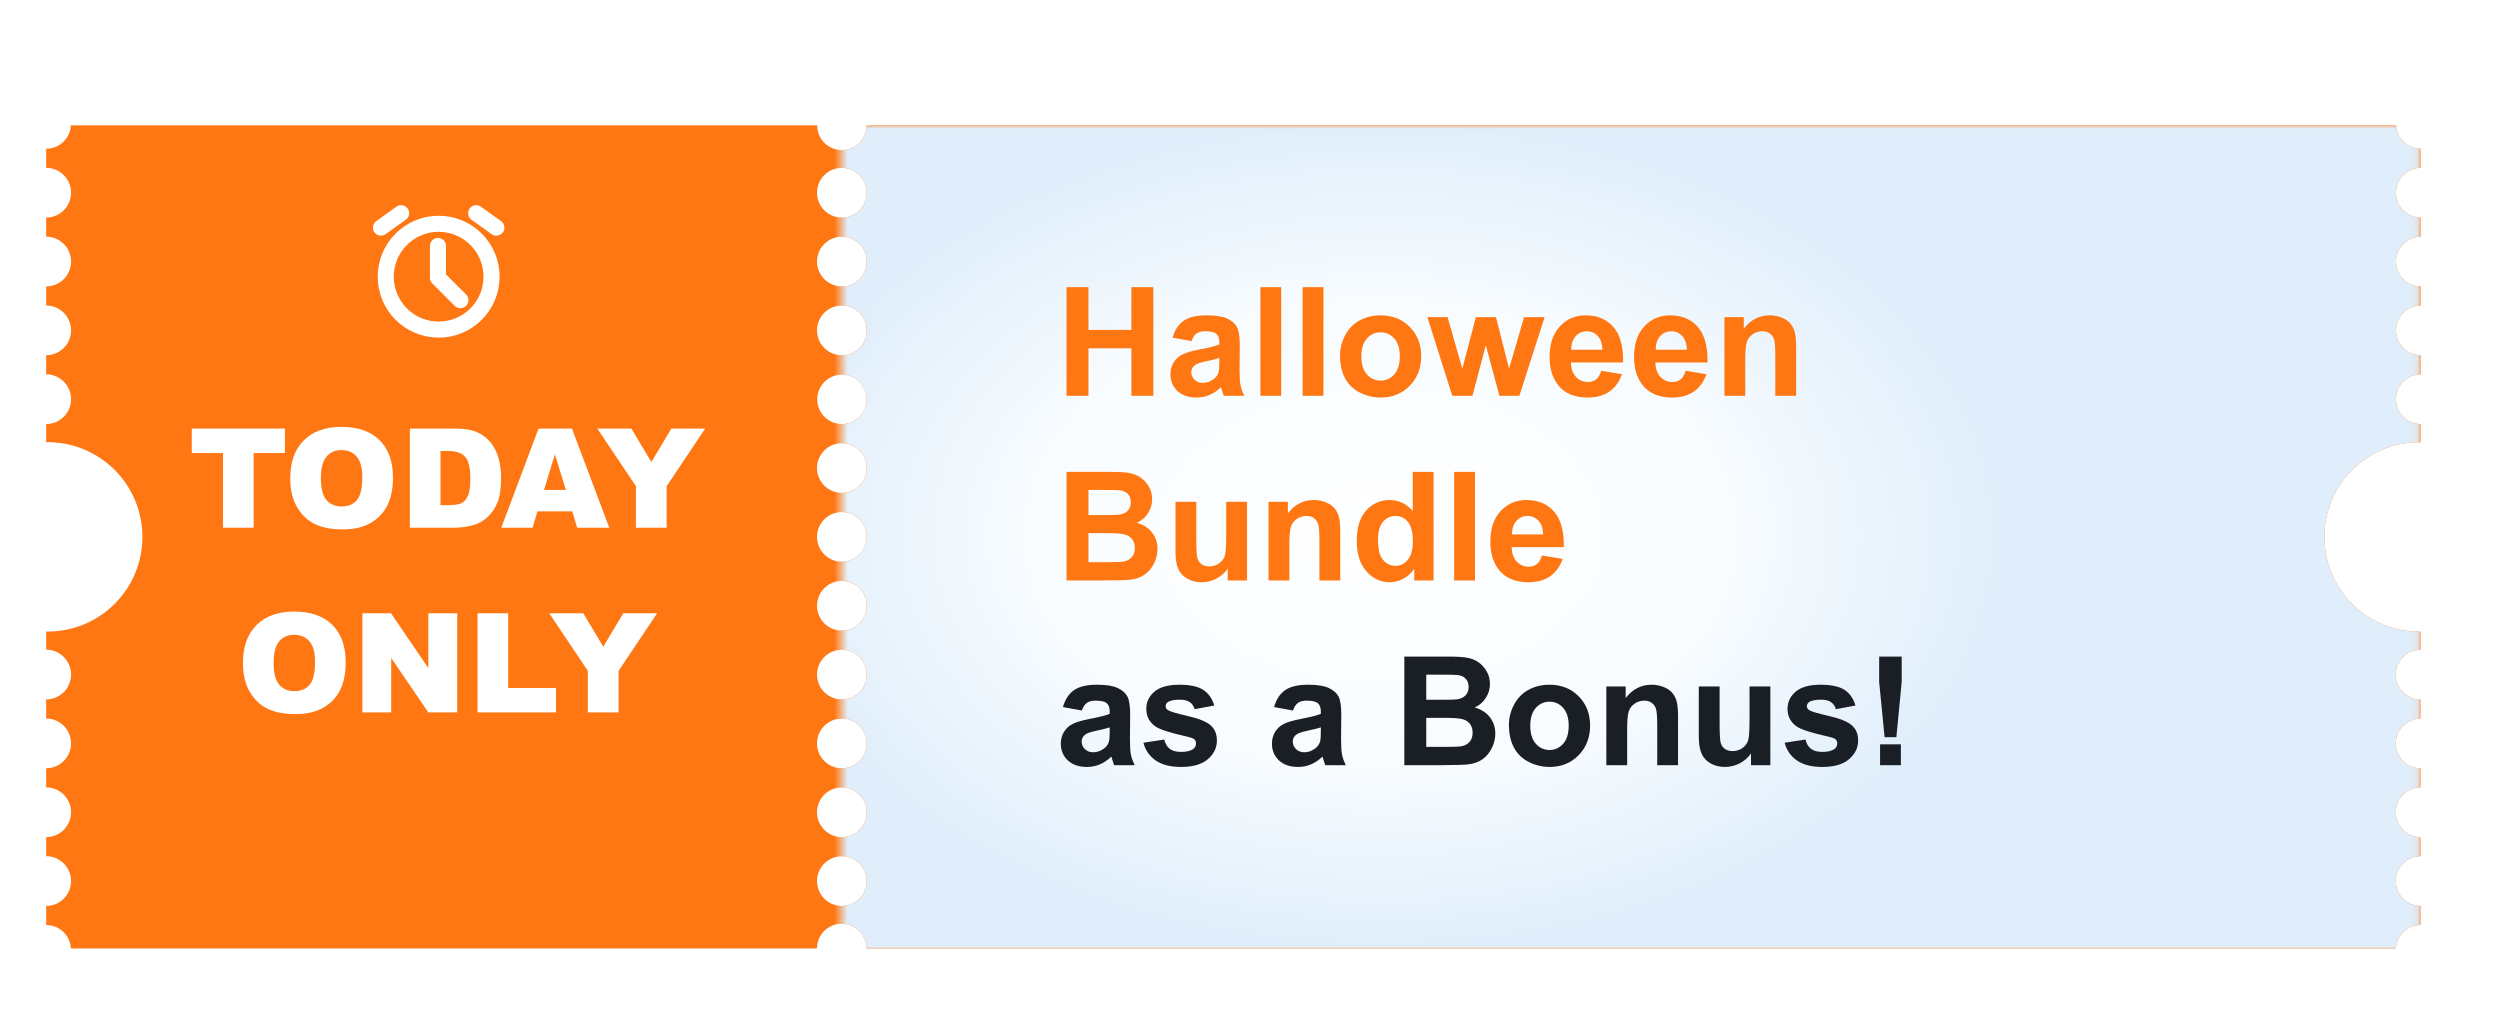 <svg width="379" height="156" viewBox="0 0 379 156" fill="none" xmlns="http://www.w3.org/2000/svg">
<g clip-path="url(#clip0_978_2700)">
<g filter="url(#filter0_d_978_2700)">
<path d="M360 63.038V60.292C359 60.292 358.041 59.894 357.333 59.187C356.626 58.48 356.229 57.521 356.229 56.521C356.229 55.52 356.626 54.561 357.333 53.854C358.041 53.147 359 52.749 360 52.749V49.856C359 49.856 358.041 49.459 357.333 48.752C356.626 48.044 356.229 47.085 356.229 46.085C356.229 45.085 356.626 44.126 357.333 43.418C358.041 42.711 359 42.314 360 42.314V39.421C359.505 39.421 359.014 39.323 358.557 39.134C358.099 38.944 357.684 38.666 357.333 38.316C356.983 37.966 356.705 37.55 356.516 37.093C356.326 36.635 356.229 36.145 356.229 35.65C356.229 35.154 356.326 34.664 356.516 34.206C356.705 33.749 356.983 33.333 357.333 32.983C357.684 32.633 358.099 32.355 358.557 32.166C359.014 31.976 359.505 31.878 360 31.878V28.985C359 28.985 358.041 28.588 357.333 27.881C356.626 27.174 356.229 26.214 356.229 25.214C356.229 24.214 356.626 23.255 357.333 22.547C358.041 21.84 359 21.443 360 21.443V18.546C359.04 18.547 358.115 18.181 357.417 17.521C356.719 16.861 356.3 15.959 356.248 15H124.386C124.386 15.995 123.991 16.95 123.287 17.653C122.584 18.357 121.629 18.752 120.634 18.752C119.639 18.752 118.684 18.357 117.981 17.653C117.277 16.95 116.882 15.995 116.882 15H3.752C3.7 15.959 3.281 16.861 2.583 17.521C1.885 18.181 0.96 18.547 0 18.546V21.443C1 21.443 1.959 21.84 2.667 22.547C3.374 23.255 3.771 24.214 3.771 25.214C3.771 26.214 3.374 27.174 2.667 27.881C1.959 28.588 1 28.985 0 28.985V31.878C1 31.878 1.959 32.276 2.667 32.983C3.374 33.69 3.771 34.649 3.771 35.65C3.771 36.65 3.374 37.609 2.667 38.316C1.959 39.023 1 39.421 0 39.421V42.31C1 42.31 1.959 42.708 2.667 43.415C3.374 44.122 3.771 45.081 3.771 46.081C3.771 47.081 3.374 48.041 2.667 48.748C1.959 49.455 1 49.852 0 49.852V52.746C1 52.746 1.959 53.143 2.667 53.85C3.374 54.557 3.771 55.517 3.771 56.517C3.771 57.517 3.374 58.476 2.667 59.183C1.959 59.891 1 60.288 0 60.288V63.035C1.905 63.004 3.796 63.352 5.565 64.06C7.334 64.768 8.944 65.82 10.302 67.156C11.659 68.492 12.738 70.085 13.474 71.842C14.21 73.599 14.589 75.485 14.589 77.39C14.589 79.294 14.21 81.18 13.474 82.937C12.738 84.694 11.659 86.287 10.302 87.623C8.944 88.959 7.334 90.012 5.565 90.719C3.796 91.427 1.905 91.775 0 91.745V94.491C1 94.491 1.959 94.889 2.667 95.596C3.374 96.303 3.771 97.262 3.771 98.263C3.771 99.263 3.374 100.222 2.667 100.929C1.959 101.636 1 102.034 0 102.034V104.927C1 104.927 1.959 105.324 2.667 106.031C3.374 106.739 3.771 107.698 3.771 108.698C3.771 109.698 3.374 110.657 2.667 111.365C1.959 112.072 1 112.469 0 112.469V115.362C1 115.362 1.959 115.76 2.667 116.467C3.374 117.174 3.771 118.133 3.771 119.133C3.771 120.134 3.374 121.093 2.667 121.8C1.959 122.507 1 122.905 0 122.905V125.798C1 125.798 1.959 126.195 2.667 126.902C3.374 127.61 3.771 128.569 3.771 129.569C3.771 130.569 3.374 131.528 2.667 132.236C1.959 132.943 1 133.34 0 133.34V136.233C0.961 136.232 1.886 136.599 2.584 137.26C3.282 137.92 3.701 138.823 3.752 139.783H116.855C116.855 138.788 117.251 137.833 117.954 137.13C118.658 136.426 119.613 136.031 120.608 136.031C121.603 136.031 122.557 136.426 123.261 137.13C123.965 137.833 124.36 138.788 124.36 139.783H356.214C356.266 138.823 356.684 137.92 357.382 137.26C358.08 136.599 359.005 136.232 359.966 136.233V133.344C358.966 133.344 358.007 132.947 357.3 132.239C356.592 131.532 356.195 130.573 356.195 129.573C356.195 128.573 356.592 127.613 357.3 126.906C358.007 126.199 358.966 125.802 359.966 125.802V122.908C358.966 122.908 358.007 122.511 357.3 121.804C356.592 121.097 356.195 120.137 356.195 119.137C356.195 118.137 356.592 117.178 357.3 116.471C358.007 115.763 358.966 115.366 359.966 115.366V112.48C358.966 112.48 358.007 112.083 357.3 111.376C356.592 110.669 356.195 109.709 356.195 108.709C356.195 107.709 356.592 106.75 357.3 106.043C358.007 105.335 358.966 104.938 359.966 104.938V102.045C358.966 102.045 358.007 101.648 357.3 100.94C356.592 100.233 356.195 99.274 356.195 98.274C356.195 97.274 356.592 96.314 357.3 95.607C358.007 94.9 358.966 94.503 359.966 94.503V91.756C358.062 91.787 356.17 91.438 354.401 90.731C352.633 90.023 351.023 88.97 349.665 87.634C348.307 86.298 347.229 84.706 346.493 82.949C345.756 81.192 345.377 79.306 345.377 77.401C345.377 75.496 345.756 73.61 346.493 71.853C347.229 70.096 348.307 68.503 349.665 67.167C351.023 65.831 352.633 64.779 354.401 64.071C356.17 63.364 358.062 63.015 359.966 63.046L360 63.038ZM120.627 133.344C119.881 133.344 119.152 133.123 118.531 132.708C117.911 132.294 117.428 131.705 117.142 131.016C116.857 130.327 116.782 129.569 116.928 128.837C117.073 128.105 117.433 127.434 117.96 126.906C118.487 126.379 119.159 126.02 119.891 125.874C120.622 125.729 121.381 125.803 122.07 126.089C122.759 126.374 123.348 126.857 123.762 127.478C124.177 128.098 124.398 128.827 124.398 129.573C124.398 130.573 124 131.532 123.293 132.239C122.586 132.947 121.627 133.344 120.627 133.344ZM120.627 122.908C119.881 122.908 119.152 122.687 118.531 122.273C117.911 121.858 117.428 121.27 117.142 120.58C116.857 119.891 116.782 119.133 116.928 118.402C117.073 117.67 117.433 116.998 117.96 116.471C118.487 115.943 119.159 115.584 119.891 115.439C120.622 115.293 121.381 115.368 122.07 115.653C122.759 115.939 123.348 116.422 123.762 117.042C124.177 117.662 124.398 118.391 124.398 119.137C124.398 120.137 124 121.097 123.293 121.804C122.586 122.511 121.627 122.908 120.627 122.908ZM120.627 112.473C119.881 112.473 119.152 112.252 118.531 111.837C117.911 111.423 117.428 110.834 117.142 110.145C116.857 109.456 116.782 108.698 116.928 107.966C117.073 107.234 117.433 106.563 117.96 106.035C118.487 105.508 119.159 105.149 119.891 105.003C120.622 104.858 121.381 104.932 122.07 105.218C122.759 105.503 123.348 105.986 123.762 106.607C124.177 107.227 124.398 107.956 124.398 108.702C124.399 109.198 124.302 109.689 124.113 110.147C123.924 110.606 123.646 111.022 123.296 111.373C122.946 111.724 122.529 112.003 122.071 112.193C121.613 112.383 121.122 112.48 120.627 112.48V112.473ZM120.627 102.037C119.881 102.037 119.152 101.816 118.531 101.402C117.911 100.988 117.428 100.399 117.142 99.709C116.857 99.02 116.782 98.262 116.928 97.531C117.073 96.799 117.433 96.127 117.96 95.6C118.487 95.072 119.159 94.713 119.891 94.568C120.622 94.422 121.381 94.497 122.07 94.782C122.759 95.068 123.348 95.551 123.762 96.171C124.177 96.791 124.398 97.52 124.398 98.266C124.398 99.266 124 100.226 123.293 100.933C122.586 101.64 121.627 102.037 120.627 102.037ZM120.627 91.602C119.881 91.602 119.152 91.381 118.531 90.966C117.911 90.552 117.428 89.963 117.142 89.274C116.857 88.585 116.782 87.827 116.928 87.095C117.073 86.364 117.433 85.692 117.96 85.164C118.487 84.637 119.159 84.278 119.891 84.132C120.622 83.987 121.381 84.061 122.07 84.347C122.759 84.632 123.348 85.115 123.762 85.736C124.177 86.356 124.398 87.085 124.398 87.831C124.398 88.831 124 89.79 123.293 90.497C122.586 91.205 121.627 91.602 120.627 91.602ZM120.627 81.163C119.881 81.163 119.152 80.942 118.531 80.527C117.911 80.113 117.428 79.524 117.142 78.835C116.857 78.146 116.782 77.387 116.928 76.656C117.073 75.924 117.433 75.252 117.96 74.725C118.487 74.198 119.159 73.838 119.891 73.693C120.622 73.547 121.381 73.622 122.07 73.907C122.759 74.193 123.348 74.676 123.762 75.296C124.177 75.917 124.398 76.646 124.398 77.391C124.398 77.887 124.3 78.377 124.111 78.835C123.921 79.292 123.643 79.708 123.293 80.058C122.943 80.408 122.527 80.686 122.07 80.876C121.612 81.065 121.122 81.163 120.627 81.163ZM120.627 70.727C119.881 70.727 119.152 70.506 118.531 70.092C117.911 69.677 117.428 69.088 117.142 68.399C116.857 67.71 116.782 66.952 116.928 66.22C117.073 65.489 117.433 64.817 117.96 64.289C118.487 63.762 119.159 63.403 119.891 63.257C120.622 63.112 121.381 63.187 122.07 63.472C122.759 63.757 123.348 64.241 123.762 64.861C124.177 65.481 124.398 66.21 124.398 66.956C124.398 67.956 124 68.915 123.293 69.623C122.586 70.33 121.627 70.727 120.627 70.727ZM120.627 60.292C119.885 60.288 119.162 60.065 118.547 59.65C117.932 59.236 117.454 58.648 117.173 57.962C116.892 57.276 116.82 56.523 116.967 55.796C117.114 55.069 117.473 54.402 117.999 53.879C118.524 53.356 119.193 53.001 119.92 52.858C120.647 52.714 121.401 52.79 122.086 53.074C122.77 53.359 123.355 53.84 123.767 54.457C124.178 55.073 124.398 55.798 124.398 56.539C124.393 57.536 123.993 58.491 123.287 59.194C122.58 59.897 121.623 60.292 120.627 60.292ZM120.627 49.856C119.881 49.856 119.152 49.635 118.531 49.221C117.911 48.806 117.428 48.217 117.142 47.528C116.857 46.839 116.782 46.081 116.928 45.349C117.073 44.618 117.433 43.946 117.96 43.418C118.487 42.891 119.159 42.532 119.891 42.386C120.622 42.241 121.381 42.316 122.07 42.601C122.759 42.886 123.348 43.37 123.762 43.99C124.177 44.61 124.398 45.339 124.398 46.085C124.398 47.085 124 48.044 123.293 48.752C122.586 49.459 121.627 49.856 120.627 49.856ZM120.627 39.421C119.881 39.421 119.152 39.2 118.531 38.785C117.911 38.371 117.428 37.782 117.142 37.093C116.857 36.404 116.782 35.645 116.928 34.914C117.073 34.182 117.433 33.51 117.96 32.983C118.487 32.456 119.159 32.096 119.891 31.951C120.622 31.805 121.381 31.88 122.07 32.166C122.759 32.451 123.348 32.934 123.762 33.554C124.177 34.175 124.398 34.904 124.398 35.65C124.398 36.65 124 37.609 123.293 38.316C122.586 39.023 121.627 39.421 120.627 39.421ZM120.627 28.985C119.881 28.985 119.152 28.764 118.531 28.35C117.911 27.935 117.428 27.346 117.142 26.657C116.857 25.968 116.782 25.21 116.928 24.478C117.073 23.747 117.433 23.075 117.96 22.547C118.487 22.02 119.159 21.661 119.891 21.515C120.622 21.37 121.381 21.445 122.07 21.73C122.759 22.015 123.348 22.499 123.762 23.119C124.177 23.739 124.398 24.468 124.398 25.214C124.398 25.709 124.3 26.2 124.111 26.657C123.921 27.115 123.643 27.53 123.293 27.881C122.943 28.231 122.527 28.509 122.07 28.698C121.612 28.888 121.122 28.985 120.627 28.985Z" fill="#FF7713"/>
<g clip-path="url(#clip1_978_2700)">
<path d="M59.5 45.967C63.93 45.967 67.521 42.375 67.521 37.946C67.521 33.516 63.93 29.925 59.5 29.925C55.07 29.925 51.479 33.516 51.479 37.946C51.479 42.375 55.07 45.967 59.5 45.967Z" stroke="white" stroke-width="2.436" stroke-linejoin="round"/>
<path d="M59.395 33.288L59.394 38.104L62.795 41.505" stroke="white" stroke-width="2.436" stroke-linecap="round" stroke-linejoin="round"/>
<path d="M50.75 30.508L53.813 28.321" stroke="white" stroke-width="2.436" stroke-linecap="round" stroke-linejoin="round"/>
<path d="M68.25 30.508L65.188 28.321" stroke="white" stroke-width="2.436" stroke-linecap="round" stroke-linejoin="round"/>
</g>
<mask id="mask0_978_2700" style="mask-type:alpha" maskUnits="userSpaceOnUse" x="120" y="15" width="240" height="126">
<rect x="120.512" y="15" width="239.402" height="125.142" fill="#EEF7FF"/>
</mask>
<g mask="url(#mask0_978_2700)">
<path d="M360 63.038V60.292C359 60.292 358.041 59.894 357.334 59.187C356.627 58.48 356.229 57.521 356.229 56.521C356.229 55.52 356.627 54.561 357.334 53.854C358.041 53.147 359 52.749 360 52.749V49.856C359 49.856 358.041 49.459 357.334 48.752C356.627 48.044 356.229 47.085 356.229 46.085C356.229 45.085 356.627 44.126 357.334 43.418C358.041 42.711 359 42.314 360 42.314V39.421C359.505 39.421 359.015 39.323 358.557 39.134C358.1 38.944 357.684 38.666 357.334 38.316C356.984 37.966 356.706 37.55 356.516 37.093C356.327 36.635 356.229 36.145 356.229 35.65C356.229 35.154 356.327 34.664 356.516 34.206C356.706 33.749 356.984 33.333 357.334 32.983C357.684 32.633 358.1 32.355 358.557 32.166C359.015 31.976 359.505 31.878 360 31.878V28.985C359 28.985 358.041 28.588 357.334 27.881C356.627 27.174 356.229 26.214 356.229 25.214C356.229 24.214 356.627 23.255 357.334 22.547C358.041 21.84 359 21.443 360 21.443V18.546C359.04 18.547 358.116 18.181 357.417 17.521C356.719 16.861 356.301 15.959 356.248 15H124.387C124.387 15.995 123.992 16.95 123.288 17.653C122.584 18.357 121.63 18.752 120.635 18.752C119.639 18.752 118.685 18.357 117.981 17.653C117.277 16.95 116.882 15.995 116.882 15H3.753C3.7 15.959 3.282 16.861 2.583 17.521C1.885 18.181 0.961 18.547 0 18.546V21.443C1.001 21.443 1.96 21.84 2.667 22.547C3.374 23.255 3.772 24.214 3.772 25.214C3.772 26.214 3.374 27.174 2.667 27.881C1.96 28.588 1.001 28.985 0 28.985V31.878C1.001 31.878 1.96 32.276 2.667 32.983C3.374 33.69 3.772 34.649 3.772 35.65C3.772 36.65 3.374 37.609 2.667 38.316C1.96 39.023 1.001 39.421 0 39.421V42.31C1.001 42.31 1.96 42.708 2.667 43.415C3.374 44.122 3.772 45.081 3.772 46.081C3.772 47.081 3.374 48.041 2.667 48.748C1.96 49.455 1.001 49.852 0 49.852V52.746C1.001 52.746 1.96 53.143 2.667 53.85C3.374 54.557 3.772 55.517 3.772 56.517C3.772 57.517 3.374 58.476 2.667 59.183C1.96 59.891 1.001 60.288 0 60.288V63.035C1.905 63.004 3.797 63.352 5.565 64.06C7.334 64.768 8.944 65.82 10.302 67.156C11.66 68.492 12.738 70.085 13.474 71.842C14.21 73.599 14.589 75.485 14.589 77.39C14.589 79.294 14.21 81.18 13.474 82.937C12.738 84.694 11.66 86.287 10.302 87.623C8.944 88.959 7.334 90.012 5.565 90.719C3.797 91.427 1.905 91.775 0 91.745V94.491C1.001 94.491 1.96 94.889 2.667 95.596C3.374 96.303 3.772 97.262 3.772 98.263C3.772 99.263 3.374 100.222 2.667 100.929C1.96 101.636 1.001 102.034 0 102.034V104.927C1.001 104.927 1.96 105.324 2.667 106.031C3.374 106.739 3.772 107.698 3.772 108.698C3.772 109.698 3.374 110.657 2.667 111.365C1.96 112.072 1.001 112.469 0 112.469V115.362C1.001 115.362 1.96 115.76 2.667 116.467C3.374 117.174 3.772 118.133 3.772 119.133C3.772 120.134 3.374 121.093 2.667 121.8C1.96 122.507 1.001 122.905 0 122.905V125.798C1.001 125.798 1.96 126.195 2.667 126.902C3.374 127.61 3.772 128.569 3.772 129.569C3.772 130.569 3.374 131.528 2.667 132.236C1.96 132.943 1.001 133.34 0 133.34V136.233C0.962 136.232 1.887 136.599 2.585 137.26C3.283 137.92 3.701 138.823 3.753 139.783H116.856C116.856 138.788 117.251 137.833 117.955 137.13C118.659 136.426 119.613 136.031 120.608 136.031C121.603 136.031 122.558 136.426 123.262 137.13C123.965 137.833 124.361 138.788 124.361 139.783H356.214C356.266 138.823 356.684 137.92 357.382 137.26C358.081 136.599 359.006 136.232 359.967 136.233V133.344C358.967 133.344 358.007 132.947 357.3 132.239C356.593 131.532 356.196 130.573 356.196 129.573C356.196 128.573 356.593 127.613 357.3 126.906C358.007 126.199 358.967 125.802 359.967 125.802V122.908C358.967 122.908 358.007 122.511 357.3 121.804C356.593 121.097 356.196 120.137 356.196 119.137C356.196 118.137 356.593 117.178 357.3 116.471C358.007 115.763 358.967 115.366 359.967 115.366V112.48C358.967 112.48 358.007 112.083 357.3 111.376C356.593 110.669 356.196 109.709 356.196 108.709C356.196 107.709 356.593 106.75 357.3 106.043C358.007 105.335 358.967 104.938 359.967 104.938V102.045C358.967 102.045 358.007 101.648 357.3 100.94C356.593 100.233 356.196 99.274 356.196 98.274C356.196 97.274 356.593 96.314 357.3 95.607C358.007 94.9 358.967 94.503 359.967 94.503V91.756C358.062 91.787 356.17 91.438 354.402 90.731C352.633 90.023 351.023 88.97 349.665 87.634C348.307 86.298 347.229 84.706 346.493 82.949C345.757 81.192 345.378 79.306 345.378 77.401C345.378 75.496 345.757 73.61 346.493 71.853C347.229 70.096 348.307 68.503 349.665 67.167C351.023 65.831 352.633 64.779 354.402 64.071C356.17 63.364 358.062 63.015 359.967 63.046L360 63.038ZM120.627 133.344C119.881 133.344 119.152 133.123 118.532 132.708C117.912 132.294 117.428 131.705 117.143 131.016C116.857 130.327 116.783 129.569 116.928 128.837C117.074 128.105 117.433 127.434 117.96 126.906C118.488 126.379 119.16 126.02 119.891 125.874C120.623 125.729 121.381 125.803 122.07 126.089C122.759 126.374 123.348 126.857 123.763 127.478C124.177 128.098 124.398 128.827 124.398 129.573C124.398 130.573 124.001 131.532 123.294 132.239C122.586 132.947 121.627 133.344 120.627 133.344ZM120.627 122.908C119.881 122.908 119.152 122.687 118.532 122.273C117.912 121.858 117.428 121.27 117.143 120.58C116.857 119.891 116.783 119.133 116.928 118.402C117.074 117.67 117.433 116.998 117.96 116.471C118.488 115.943 119.16 115.584 119.891 115.439C120.623 115.293 121.381 115.368 122.07 115.653C122.759 115.939 123.348 116.422 123.763 117.042C124.177 117.662 124.398 118.391 124.398 119.137C124.398 120.137 124.001 121.097 123.294 121.804C122.586 122.511 121.627 122.908 120.627 122.908ZM120.627 112.473C119.881 112.473 119.152 112.252 118.532 111.837C117.912 111.423 117.428 110.834 117.143 110.145C116.857 109.456 116.783 108.698 116.928 107.966C117.074 107.234 117.433 106.563 117.96 106.035C118.488 105.508 119.16 105.149 119.891 105.003C120.623 104.858 121.381 104.932 122.07 105.218C122.759 105.503 123.348 105.986 123.763 106.607C124.177 107.227 124.398 107.956 124.398 108.702C124.399 109.198 124.302 109.689 124.113 110.147C123.924 110.606 123.647 111.022 123.296 111.373C122.946 111.724 122.53 112.003 122.072 112.193C121.614 112.383 121.123 112.48 120.627 112.48V112.473ZM120.627 102.037C119.881 102.037 119.152 101.816 118.532 101.402C117.912 100.988 117.428 100.399 117.143 99.709C116.857 99.02 116.783 98.262 116.928 97.531C117.074 96.799 117.433 96.127 117.96 95.6C118.488 95.072 119.16 94.713 119.891 94.568C120.623 94.422 121.381 94.497 122.07 94.782C122.759 95.068 123.348 95.551 123.763 96.171C124.177 96.791 124.398 97.52 124.398 98.266C124.398 99.266 124.001 100.226 123.294 100.933C122.586 101.64 121.627 102.037 120.627 102.037ZM120.627 91.602C119.881 91.602 119.152 91.381 118.532 90.966C117.912 90.552 117.428 89.963 117.143 89.274C116.857 88.585 116.783 87.827 116.928 87.095C117.074 86.364 117.433 85.692 117.96 85.164C118.488 84.637 119.16 84.278 119.891 84.132C120.623 83.987 121.381 84.061 122.07 84.347C122.759 84.632 123.348 85.115 123.763 85.736C124.177 86.356 124.398 87.085 124.398 87.831C124.398 88.831 124.001 89.79 123.294 90.497C122.586 91.205 121.627 91.602 120.627 91.602ZM120.627 81.163C119.881 81.163 119.152 80.942 118.532 80.527C117.912 80.113 117.428 79.524 117.143 78.835C116.857 78.146 116.783 77.387 116.928 76.656C117.074 75.924 117.433 75.252 117.96 74.725C118.488 74.198 119.16 73.838 119.891 73.693C120.623 73.547 121.381 73.622 122.07 73.907C122.759 74.193 123.348 74.676 123.763 75.296C124.177 75.917 124.398 76.646 124.398 77.391C124.398 77.887 124.301 78.377 124.111 78.835C123.922 79.292 123.644 79.708 123.294 80.058C122.943 80.408 122.528 80.686 122.07 80.876C121.613 81.065 121.122 81.163 120.627 81.163ZM120.627 70.727C119.881 70.727 119.152 70.506 118.532 70.092C117.912 69.677 117.428 69.088 117.143 68.399C116.857 67.71 116.783 66.952 116.928 66.22C117.074 65.489 117.433 64.817 117.96 64.289C118.488 63.762 119.16 63.403 119.891 63.257C120.623 63.112 121.381 63.187 122.07 63.472C122.759 63.757 123.348 64.241 123.763 64.861C124.177 65.481 124.398 66.21 124.398 66.956C124.398 67.956 124.001 68.915 123.294 69.623C122.586 70.33 121.627 70.727 120.627 70.727ZM120.627 60.292C119.886 60.288 119.162 60.065 118.547 59.65C117.933 59.236 117.455 58.648 117.174 57.962C116.892 57.276 116.821 56.523 116.968 55.796C117.115 55.069 117.474 54.402 117.999 53.879C118.525 53.356 119.193 53.001 119.921 52.858C120.648 52.714 121.402 52.79 122.086 53.074C122.771 53.359 123.356 53.84 123.767 54.457C124.179 55.073 124.398 55.798 124.398 56.539C124.393 57.536 123.994 58.491 123.287 59.194C122.58 59.897 121.624 60.292 120.627 60.292ZM120.627 49.856C119.881 49.856 119.152 49.635 118.532 49.221C117.912 48.806 117.428 48.217 117.143 47.528C116.857 46.839 116.783 46.081 116.928 45.349C117.074 44.618 117.433 43.946 117.96 43.418C118.488 42.891 119.16 42.532 119.891 42.386C120.623 42.241 121.381 42.316 122.07 42.601C122.759 42.886 123.348 43.37 123.763 43.99C124.177 44.61 124.398 45.339 124.398 46.085C124.398 47.085 124.001 48.044 123.294 48.752C122.586 49.459 121.627 49.856 120.627 49.856ZM120.627 39.421C119.881 39.421 119.152 39.2 118.532 38.785C117.912 38.371 117.428 37.782 117.143 37.093C116.857 36.404 116.783 35.645 116.928 34.914C117.074 34.182 117.433 33.51 117.96 32.983C118.488 32.456 119.16 32.096 119.891 31.951C120.623 31.805 121.381 31.88 122.07 32.166C122.759 32.451 123.348 32.934 123.763 33.554C124.177 34.175 124.398 34.904 124.398 35.65C124.398 36.65 124.001 37.609 123.294 38.316C122.586 39.023 121.627 39.421 120.627 39.421ZM120.627 28.985C119.881 28.985 119.152 28.764 118.532 28.35C117.912 27.935 117.428 27.346 117.143 26.657C116.857 25.968 116.783 25.21 116.928 24.478C117.074 23.747 117.433 23.075 117.96 22.547C118.488 22.02 119.16 21.661 119.891 21.515C120.623 21.37 121.381 21.445 122.07 21.73C122.759 22.015 123.348 22.499 123.763 23.119C124.177 23.739 124.398 24.468 124.398 25.214C124.398 25.709 124.301 26.2 124.111 26.657C123.922 27.115 123.644 27.53 123.294 27.881C122.943 28.231 122.528 28.509 122.07 28.698C121.613 28.888 121.122 28.985 120.627 28.985Z" fill="url(#paint0_radial_978_2700)"/>
</g>
<path d="M76.266 88.971H81.423L84.457 94.046L87.492 88.971H92.618L86.774 97.705V104H82.12V97.705L76.266 88.971Z" fill="white"/>
<path d="M65.399 88.971H70.043V100.299H77.291V104H65.399V88.971Z" fill="white"/>
<path d="M47.939 88.971H52.276L57.935 97.285V88.971H62.313V104H57.935L52.307 95.747V104H47.939V88.971Z" fill="white"/>
<path d="M29.834 96.496C29.834 94.042 30.518 92.132 31.885 90.765C33.252 89.398 35.155 88.714 37.595 88.714C40.097 88.714 42.024 89.388 43.377 90.734C44.73 92.074 45.407 93.953 45.407 96.373C45.407 98.129 45.11 99.571 44.515 100.699C43.928 101.82 43.073 102.695 41.952 103.324C40.838 103.945 39.447 104.256 37.78 104.256C36.085 104.256 34.68 103.986 33.566 103.447C32.459 102.907 31.56 102.052 30.87 100.884C30.18 99.715 29.834 98.252 29.834 96.496ZM34.478 96.516C34.478 98.034 34.759 99.124 35.319 99.787C35.886 100.45 36.655 100.781 37.626 100.781C38.624 100.781 39.396 100.456 39.943 99.807C40.49 99.158 40.763 97.993 40.763 96.311C40.763 94.896 40.476 93.864 39.902 93.215C39.334 92.559 38.562 92.231 37.585 92.231C36.648 92.231 35.897 92.562 35.329 93.225C34.762 93.888 34.478 94.985 34.478 96.516Z" fill="white"/>
<path d="M83.555 60.971H88.712L91.746 66.046L94.781 60.971H99.907L94.063 69.705V76H89.409V69.705L83.555 60.971Z" fill="white"/>
<path d="M79.762 73.519H74.472L73.744 76H68.997L74.646 60.971H79.71L85.359 76H80.5L79.762 73.519ZM78.788 70.269L77.127 64.867L75.476 70.269H78.788Z" fill="white"/>
<path d="M55.136 60.971H62.036C63.396 60.971 64.493 61.155 65.327 61.524C66.168 61.893 66.861 62.423 67.408 63.113C67.955 63.804 68.351 64.607 68.597 65.523C68.843 66.439 68.966 67.409 68.966 68.434C68.966 70.04 68.782 71.288 68.413 72.176C68.05 73.058 67.545 73.799 66.895 74.401C66.246 74.996 65.549 75.392 64.804 75.59C63.786 75.864 62.863 76 62.036 76H55.136V60.971ZM59.781 64.374V72.586H60.919C61.889 72.586 62.579 72.48 62.989 72.269C63.4 72.05 63.721 71.674 63.953 71.141C64.186 70.601 64.302 69.729 64.302 68.526C64.302 66.934 64.042 65.844 63.523 65.256C63.003 64.668 62.142 64.374 60.939 64.374H59.781Z" fill="white"/>
<path d="M37.001 68.496C37.001 66.042 37.684 64.132 39.051 62.765C40.418 61.398 42.321 60.714 44.761 60.714C47.263 60.714 49.19 61.388 50.543 62.734C51.897 64.074 52.573 65.953 52.573 68.373C52.573 70.129 52.276 71.571 51.681 72.699C51.094 73.82 50.239 74.695 49.118 75.323C48.004 75.945 46.614 76.257 44.946 76.257C43.251 76.257 41.846 75.987 40.732 75.447C39.625 74.907 38.726 74.052 38.036 72.883C37.346 71.715 37.001 70.252 37.001 68.496ZM41.645 68.516C41.645 70.034 41.925 71.124 42.485 71.787C43.053 72.45 43.822 72.781 44.792 72.781C45.79 72.781 46.562 72.456 47.109 71.807C47.656 71.158 47.929 69.993 47.929 68.311C47.929 66.896 47.642 65.864 47.068 65.215C46.501 64.559 45.728 64.231 44.751 64.231C43.815 64.231 43.063 64.562 42.496 65.225C41.928 65.888 41.645 66.985 41.645 68.516Z" fill="white"/>
<path d="M22.073 60.971H36.191V64.682H31.454V76H26.81V64.682H22.073V60.971Z" fill="white"/>
<path d="M278.703 107.755L277.883 99.399V95.536H281.297V99.399L280.488 107.755H278.703ZM278.018 112V108.844H281.173V112H278.018Z" fill="#1A1E25"/>
<path d="M263.553 108.597L266.72 108.114C266.854 108.728 267.128 109.196 267.54 109.518C267.951 109.833 268.528 109.99 269.269 109.99C270.085 109.99 270.699 109.84 271.111 109.541C271.388 109.331 271.526 109.05 271.526 108.698C271.526 108.459 271.451 108.26 271.302 108.103C271.145 107.953 270.793 107.815 270.246 107.688C267.701 107.126 266.087 106.613 265.406 106.149C264.462 105.505 263.991 104.61 263.991 103.465C263.991 102.432 264.399 101.563 265.215 100.859C266.031 100.156 267.296 99.804 269.011 99.804C270.643 99.804 271.856 100.069 272.649 100.601C273.443 101.133 273.99 101.919 274.289 102.959L271.313 103.51C271.186 103.046 270.942 102.69 270.583 102.443C270.231 102.196 269.726 102.072 269.067 102.072C268.236 102.072 267.641 102.188 267.281 102.42C267.042 102.585 266.922 102.799 266.922 103.061C266.922 103.285 267.027 103.476 267.236 103.633C267.521 103.843 268.502 104.139 270.179 104.521C271.863 104.902 273.039 105.37 273.705 105.924C274.364 106.486 274.693 107.268 274.693 108.271C274.693 109.365 274.237 110.304 273.323 111.09C272.41 111.876 271.058 112.27 269.269 112.27C267.644 112.27 266.357 111.94 265.406 111.281C264.462 110.622 263.845 109.728 263.553 108.597Z" fill="#1A1E25"/>
<path d="M258.454 112V110.214C258.02 110.851 257.447 111.352 256.736 111.719C256.032 112.086 255.287 112.27 254.501 112.27C253.7 112.27 252.981 112.094 252.345 111.742C251.708 111.39 251.248 110.896 250.963 110.259C250.679 109.623 250.537 108.743 250.537 107.62V100.073H253.692V105.554C253.692 107.231 253.749 108.26 253.861 108.642C253.981 109.016 254.194 109.316 254.501 109.541C254.808 109.758 255.197 109.866 255.669 109.866C256.208 109.866 256.691 109.72 257.118 109.428C257.544 109.129 257.836 108.762 257.994 108.328C258.151 107.886 258.229 106.812 258.229 105.104V100.073H261.385V112H258.454Z" fill="#1A1E25"/>
<path d="M247.392 112H244.236V105.913C244.236 104.625 244.169 103.794 244.034 103.42C243.899 103.038 243.679 102.742 243.372 102.533C243.072 102.323 242.709 102.218 242.282 102.218C241.736 102.218 241.245 102.368 240.811 102.667C240.377 102.967 240.077 103.364 239.913 103.858C239.755 104.352 239.677 105.265 239.677 106.598V112H236.521V100.073H239.452V101.825C240.493 100.478 241.803 99.804 243.383 99.804C244.079 99.804 244.715 99.931 245.292 100.186C245.868 100.433 246.303 100.751 246.595 101.14C246.894 101.529 247.1 101.971 247.212 102.465C247.332 102.959 247.392 103.667 247.392 104.588V112Z" fill="#1A1E25"/>
<path d="M221.753 105.868C221.753 104.82 222.011 103.806 222.528 102.825C223.044 101.844 223.774 101.095 224.718 100.579C225.669 100.062 226.728 99.804 227.896 99.804C229.7 99.804 231.179 100.391 232.332 101.567C233.485 102.735 234.062 104.214 234.062 106.003C234.062 107.807 233.478 109.305 232.31 110.495C231.149 111.678 229.685 112.27 227.918 112.27C226.825 112.27 225.781 112.022 224.785 111.528C223.797 111.034 223.044 110.312 222.528 109.361C222.011 108.403 221.753 107.238 221.753 105.868ZM224.987 106.037C224.987 107.22 225.268 108.125 225.83 108.754C226.391 109.383 227.084 109.698 227.907 109.698C228.731 109.698 229.42 109.383 229.974 108.754C230.535 108.125 230.816 107.212 230.816 106.014C230.816 104.846 230.535 103.948 229.974 103.319C229.42 102.69 228.731 102.375 227.907 102.375C227.084 102.375 226.391 102.69 225.83 103.319C225.268 103.948 224.987 104.854 224.987 106.037Z" fill="#1A1E25"/>
<path d="M205.896 95.536H212.477C213.779 95.536 214.749 95.592 215.385 95.705C216.029 95.809 216.602 96.034 217.104 96.378C217.613 96.723 218.036 97.183 218.373 97.76C218.709 98.329 218.878 98.969 218.878 99.68C218.878 100.451 218.668 101.159 218.249 101.803C217.837 102.447 217.276 102.93 216.564 103.251C217.568 103.543 218.339 104.041 218.878 104.745C219.417 105.449 219.687 106.276 219.687 107.227C219.687 107.976 219.511 108.706 219.159 109.417C218.814 110.121 218.339 110.686 217.732 111.113C217.133 111.532 216.392 111.79 215.509 111.888C214.955 111.948 213.618 111.985 211.5 112H205.896V95.536ZM209.22 98.276V102.083H211.398C212.694 102.083 213.499 102.065 213.813 102.027C214.382 101.96 214.827 101.765 215.149 101.443C215.479 101.114 215.644 100.683 215.644 100.152C215.644 99.643 215.501 99.231 215.217 98.916C214.94 98.595 214.524 98.4 213.97 98.332C213.641 98.295 212.694 98.276 211.129 98.276H209.22ZM209.22 104.824V109.226H212.297C213.495 109.226 214.255 109.192 214.577 109.125C215.071 109.035 215.471 108.818 215.778 108.474C216.093 108.122 216.25 107.654 216.25 107.07C216.25 106.576 216.13 106.156 215.891 105.812C215.651 105.468 215.303 105.217 214.846 105.06C214.397 104.902 213.416 104.824 211.904 104.824H209.22Z" fill="#1A1E25"/>
<path d="M189.016 103.712L186.152 103.195C186.474 102.042 187.028 101.189 187.814 100.635C188.601 100.081 189.769 99.804 191.318 99.804C192.726 99.804 193.774 99.972 194.463 100.309C195.152 100.639 195.635 101.062 195.912 101.578C196.196 102.087 196.338 103.027 196.338 104.397L196.305 108.081C196.305 109.129 196.353 109.904 196.451 110.405C196.556 110.899 196.746 111.431 197.023 112H193.901C193.819 111.79 193.718 111.48 193.598 111.068C193.546 110.881 193.508 110.757 193.486 110.697C192.947 111.221 192.37 111.614 191.756 111.876C191.142 112.139 190.487 112.27 189.791 112.27C188.563 112.27 187.594 111.936 186.882 111.27C186.179 110.604 185.827 109.761 185.827 108.743C185.827 108.069 185.988 107.47 186.31 106.946C186.632 106.415 187.081 106.01 187.657 105.733C188.241 105.449 189.08 105.202 190.173 104.992C191.648 104.715 192.67 104.457 193.239 104.217V103.903C193.239 103.296 193.089 102.866 192.79 102.611C192.49 102.349 191.925 102.218 191.094 102.218C190.532 102.218 190.094 102.331 189.78 102.555C189.465 102.772 189.211 103.158 189.016 103.712ZM193.239 106.272C192.834 106.407 192.194 106.568 191.318 106.755C190.442 106.943 189.87 107.126 189.6 107.306C189.188 107.598 188.982 107.968 188.982 108.417C188.982 108.859 189.147 109.241 189.477 109.563C189.806 109.885 190.225 110.046 190.734 110.046C191.303 110.046 191.846 109.859 192.363 109.484C192.745 109.2 192.995 108.852 193.115 108.44C193.198 108.17 193.239 107.658 193.239 106.901V106.272Z" fill="#1A1E25"/>
<path d="M166.342 108.597L169.509 108.114C169.644 108.728 169.917 109.196 170.329 109.518C170.74 109.833 171.317 109.99 172.058 109.99C172.874 109.99 173.488 109.84 173.9 109.541C174.177 109.331 174.315 109.05 174.315 108.698C174.315 108.459 174.241 108.26 174.091 108.103C173.934 107.953 173.582 107.815 173.035 107.688C170.49 107.126 168.876 106.613 168.195 106.149C167.251 105.505 166.78 104.61 166.78 103.465C166.78 102.432 167.188 101.563 168.004 100.859C168.82 100.156 170.085 99.804 171.8 99.804C173.432 99.804 174.645 100.069 175.438 100.601C176.232 101.133 176.779 101.919 177.078 102.959L174.102 103.51C173.975 103.046 173.731 102.69 173.372 102.443C173.02 102.196 172.515 102.072 171.856 102.072C171.025 102.072 170.43 102.188 170.07 102.42C169.831 102.585 169.711 102.799 169.711 103.061C169.711 103.285 169.816 103.476 170.025 103.633C170.31 103.843 171.291 104.139 172.968 104.521C174.652 104.902 175.828 105.37 176.494 105.924C177.153 106.486 177.482 107.268 177.482 108.271C177.482 109.365 177.026 110.304 176.112 111.09C175.199 111.876 173.847 112.27 172.058 112.27C170.433 112.27 169.146 111.94 168.195 111.281C167.251 110.622 166.634 109.728 166.342 108.597Z" fill="#1A1E25"/>
<path d="M157.009 103.712L154.146 103.195C154.467 102.042 155.021 101.189 155.808 100.635C156.594 100.081 157.762 99.804 159.312 99.804C160.719 99.804 161.767 99.972 162.456 100.309C163.145 100.639 163.628 101.062 163.905 101.578C164.189 102.087 164.332 103.027 164.332 104.397L164.298 108.081C164.298 109.129 164.347 109.904 164.444 110.405C164.549 110.899 164.74 111.431 165.017 112H161.895C161.812 111.79 161.711 111.48 161.591 111.068C161.539 110.881 161.501 110.757 161.479 110.697C160.94 111.221 160.363 111.614 159.75 111.876C159.136 112.139 158.48 112.27 157.784 112.27C156.556 112.27 155.587 111.936 154.875 111.27C154.172 110.604 153.82 109.761 153.82 108.743C153.82 108.069 153.981 107.47 154.303 106.946C154.625 106.415 155.074 106.01 155.65 105.733C156.234 105.449 157.073 105.202 158.166 104.992C159.641 104.715 160.663 104.457 161.232 104.217V103.903C161.232 103.296 161.082 102.866 160.783 102.611C160.483 102.349 159.918 102.218 159.087 102.218C158.525 102.218 158.087 102.331 157.773 102.555C157.458 102.772 157.204 103.158 157.009 103.712ZM161.232 106.272C160.828 106.407 160.188 106.568 159.312 106.755C158.436 106.943 157.863 107.126 157.593 107.306C157.181 107.598 156.976 107.968 156.976 108.417C156.976 108.859 157.14 109.241 157.47 109.563C157.799 109.885 158.218 110.046 158.728 110.046C159.297 110.046 159.839 109.859 160.356 109.484C160.738 109.2 160.989 108.852 161.108 108.44C161.191 108.17 161.232 107.658 161.232 106.901V106.272Z" fill="#1A1E25"/>
<path d="M226.762 80.204L229.906 80.732C229.502 81.885 228.862 82.765 227.986 83.371C227.117 83.97 226.028 84.269 224.718 84.269C222.644 84.269 221.109 83.592 220.113 82.237C219.327 81.151 218.934 79.781 218.934 78.126C218.934 76.15 219.451 74.604 220.484 73.488C221.517 72.365 222.824 71.804 224.403 71.804C226.178 71.804 227.578 72.391 228.604 73.567C229.629 74.735 230.12 76.528 230.075 78.946H222.168C222.191 79.882 222.445 80.612 222.932 81.136C223.419 81.653 224.025 81.911 224.751 81.911C225.246 81.911 225.661 81.776 225.998 81.507C226.335 81.237 226.59 80.803 226.762 80.204ZM226.941 77.015C226.919 76.101 226.683 75.409 226.234 74.937C225.785 74.458 225.238 74.218 224.594 74.218C223.905 74.218 223.336 74.469 222.887 74.971C222.438 75.472 222.217 76.154 222.225 77.015H226.941Z" fill="#FF7713"/>
<path d="M213.454 84V67.536H216.609V84H213.454Z" fill="#FF7713"/>
<path d="M210.332 84H207.4V82.248C206.914 82.929 206.337 83.439 205.671 83.775C205.012 84.105 204.346 84.269 203.672 84.269C202.302 84.269 201.126 83.719 200.146 82.619C199.172 81.511 198.686 79.968 198.686 77.992C198.686 75.97 199.161 74.435 200.112 73.387C201.063 72.332 202.264 71.804 203.717 71.804C205.049 71.804 206.202 72.358 207.176 73.466V67.536H210.332V84ZM201.909 77.778C201.909 79.051 202.085 79.972 202.437 80.541C202.946 81.365 203.657 81.776 204.57 81.776C205.297 81.776 205.914 81.469 206.423 80.856C206.932 80.234 207.187 79.309 207.187 78.082C207.187 76.711 206.94 75.727 206.446 75.128C205.952 74.522 205.319 74.218 204.548 74.218C203.799 74.218 203.17 74.518 202.661 75.117C202.16 75.708 201.909 76.595 201.909 77.778Z" fill="#FF7713"/>
<path d="M196.181 84H193.025V77.913C193.025 76.625 192.958 75.794 192.823 75.42C192.688 75.038 192.468 74.742 192.161 74.533C191.861 74.323 191.498 74.218 191.071 74.218C190.525 74.218 190.034 74.368 189.6 74.668C189.166 74.967 188.866 75.364 188.702 75.858C188.544 76.352 188.466 77.266 188.466 78.598V84H185.31V72.073H188.241V73.825C189.282 72.478 190.592 71.804 192.172 71.804C192.868 71.804 193.505 71.931 194.081 72.186C194.658 72.433 195.092 72.751 195.384 73.14C195.683 73.529 195.889 73.971 196.001 74.465C196.121 74.96 196.181 75.667 196.181 76.588V84Z" fill="#FF7713"/>
<path d="M179.122 84V82.214C178.688 82.851 178.115 83.352 177.404 83.719C176.7 84.086 175.955 84.269 175.169 84.269C174.368 84.269 173.649 84.094 173.013 83.742C172.376 83.39 171.916 82.896 171.631 82.259C171.347 81.623 171.205 80.743 171.205 79.62V72.073H174.36V77.554C174.36 79.231 174.417 80.26 174.529 80.642C174.649 81.016 174.862 81.316 175.169 81.54C175.476 81.758 175.865 81.866 176.337 81.866C176.876 81.866 177.359 81.72 177.786 81.428C178.212 81.129 178.504 80.762 178.662 80.328C178.819 79.886 178.897 78.811 178.897 77.105V72.073H182.053V84H179.122Z" fill="#FF7713"/>
<path d="M154.685 67.536H161.266C162.568 67.536 163.538 67.592 164.174 67.705C164.818 67.809 165.391 68.034 165.893 68.378C166.402 68.723 166.825 69.183 167.162 69.76C167.499 70.329 167.667 70.969 167.667 71.68C167.667 72.451 167.457 73.159 167.038 73.803C166.626 74.447 166.065 74.93 165.354 75.251C166.357 75.543 167.128 76.041 167.667 76.745C168.206 77.449 168.476 78.276 168.476 79.227C168.476 79.976 168.3 80.706 167.948 81.417C167.603 82.121 167.128 82.686 166.521 83.113C165.923 83.532 165.181 83.79 164.298 83.888C163.744 83.948 162.407 83.985 160.289 84H154.685V67.536ZM158.009 70.276V74.084H160.188C161.483 74.084 162.288 74.065 162.602 74.027C163.171 73.96 163.617 73.765 163.938 73.443C164.268 73.114 164.433 72.683 164.433 72.152C164.433 71.643 164.29 71.231 164.006 70.916C163.729 70.595 163.313 70.4 162.759 70.332C162.43 70.295 161.483 70.276 159.918 70.276H158.009ZM158.009 76.824V81.226H161.086C162.284 81.226 163.044 81.192 163.366 81.125C163.86 81.035 164.26 80.818 164.567 80.474C164.882 80.122 165.039 79.654 165.039 79.07C165.039 78.576 164.919 78.156 164.68 77.812C164.44 77.468 164.092 77.217 163.635 77.06C163.186 76.902 162.205 76.824 160.693 76.824H158.009Z" fill="#FF7713"/>
<path d="M265.293 56H262.138V49.913C262.138 48.625 262.07 47.794 261.936 47.42C261.801 47.038 261.58 46.742 261.273 46.533C260.973 46.323 260.61 46.218 260.184 46.218C259.637 46.218 259.147 46.368 258.712 46.667C258.278 46.967 257.979 47.364 257.814 47.858C257.657 48.352 257.578 49.266 257.578 50.598V56H254.422V44.073H257.354V45.825C258.394 44.477 259.704 43.804 261.284 43.804C261.98 43.804 262.617 43.931 263.193 44.185C263.77 44.433 264.204 44.751 264.496 45.14C264.796 45.529 265.001 45.971 265.114 46.465C265.234 46.959 265.293 47.667 265.293 48.588V56Z" fill="#FF7713"/>
<path d="M248.549 52.204L251.693 52.732C251.289 53.885 250.649 54.765 249.773 55.371C248.904 55.97 247.815 56.27 246.505 56.27C244.431 56.27 242.896 55.592 241.9 54.237C241.114 53.151 240.721 51.781 240.721 50.127C240.721 48.15 241.238 46.604 242.271 45.488C243.304 44.365 244.611 43.804 246.19 43.804C247.965 43.804 249.365 44.391 250.391 45.567C251.416 46.735 251.907 48.528 251.862 50.946H243.956C243.978 51.882 244.233 52.612 244.719 53.136C245.206 53.653 245.812 53.911 246.539 53.911C247.033 53.911 247.448 53.776 247.785 53.507C248.122 53.237 248.377 52.803 248.549 52.204ZM248.729 49.015C248.706 48.101 248.47 47.409 248.021 46.937C247.572 46.458 247.025 46.218 246.381 46.218C245.693 46.218 245.124 46.469 244.674 46.971C244.225 47.472 244.004 48.154 244.012 49.015H248.729Z" fill="#FF7713"/>
<path d="M235.746 52.204L238.891 52.732C238.486 53.885 237.846 54.765 236.97 55.371C236.102 55.97 235.012 56.27 233.702 56.27C231.628 56.27 230.093 55.592 229.098 54.237C228.312 53.151 227.918 51.781 227.918 50.127C227.918 48.15 228.435 46.604 229.468 45.488C230.501 44.365 231.808 43.804 233.388 43.804C235.162 43.804 236.562 44.391 237.588 45.567C238.614 46.735 239.104 48.528 239.059 50.946H231.153C231.175 51.882 231.43 52.612 231.917 53.136C232.403 53.653 233.01 53.911 233.736 53.911C234.23 53.911 234.646 53.776 234.982 53.507C235.319 53.237 235.574 52.803 235.746 52.204ZM235.926 49.015C235.903 48.101 235.667 47.409 235.218 46.937C234.769 46.458 234.222 46.218 233.579 46.218C232.89 46.218 232.321 46.469 231.872 46.971C231.422 47.472 231.201 48.154 231.209 49.015H235.926Z" fill="#FF7713"/>
<path d="M213.162 56L209.388 44.073H212.454L214.689 51.89L216.744 44.073H219.788L221.775 51.89L224.055 44.073H227.166L223.336 56H220.304L218.249 48.33L216.228 56H213.162Z" fill="#FF7713"/>
<path d="M196.147 49.868C196.147 48.82 196.406 47.806 196.922 46.825C197.439 45.844 198.169 45.095 199.112 44.579C200.063 44.062 201.123 43.804 202.291 43.804C204.095 43.804 205.574 44.391 206.727 45.567C207.88 46.735 208.456 48.214 208.456 50.003C208.456 51.807 207.872 53.305 206.704 54.495C205.544 55.678 204.08 56.27 202.313 56.27C201.22 56.27 200.175 56.023 199.18 55.528C198.191 55.034 197.439 54.312 196.922 53.361C196.406 52.403 196.147 51.238 196.147 49.868ZM199.382 50.037C199.382 51.22 199.663 52.126 200.224 52.754C200.786 53.383 201.478 53.698 202.302 53.698C203.125 53.698 203.814 53.383 204.368 52.754C204.93 52.126 205.21 51.212 205.21 50.014C205.21 48.846 204.93 47.948 204.368 47.319C203.814 46.69 203.125 46.376 202.302 46.376C201.478 46.376 200.786 46.69 200.224 47.319C199.663 47.948 199.382 48.854 199.382 50.037Z" fill="#FF7713"/>
<path d="M190.476 56V39.536H193.632V56H190.476Z" fill="#FF7713"/>
<path d="M184.075 56V39.536H187.23V56H184.075Z" fill="#FF7713"/>
<path d="M173.63 47.712L170.767 47.195C171.089 46.042 171.643 45.189 172.429 44.635C173.215 44.081 174.383 43.804 175.933 43.804C177.34 43.804 178.388 43.972 179.077 44.309C179.766 44.639 180.249 45.062 180.526 45.578C180.81 46.087 180.953 47.027 180.953 48.397L180.919 52.081C180.919 53.129 180.968 53.904 181.065 54.405C181.17 54.899 181.361 55.431 181.638 56H178.516C178.433 55.79 178.332 55.48 178.212 55.068C178.16 54.881 178.123 54.757 178.1 54.697C177.561 55.221 176.985 55.614 176.371 55.877C175.757 56.139 175.102 56.27 174.405 56.27C173.177 56.27 172.208 55.936 171.497 55.27C170.793 54.604 170.441 53.761 170.441 52.743C170.441 52.069 170.602 51.47 170.924 50.946C171.246 50.415 171.695 50.01 172.271 49.733C172.855 49.449 173.694 49.202 174.787 48.992C176.262 48.715 177.284 48.457 177.853 48.217V47.903C177.853 47.296 177.703 46.866 177.404 46.611C177.104 46.349 176.539 46.218 175.708 46.218C175.146 46.218 174.708 46.331 174.394 46.555C174.08 46.772 173.825 47.158 173.63 47.712ZM177.853 50.273C177.449 50.407 176.809 50.568 175.933 50.755C175.057 50.943 174.484 51.126 174.214 51.306C173.803 51.598 173.597 51.968 173.597 52.417C173.597 52.859 173.761 53.241 174.091 53.563C174.42 53.885 174.84 54.046 175.349 54.046C175.918 54.046 176.46 53.859 176.977 53.484C177.359 53.2 177.61 52.852 177.729 52.44C177.812 52.17 177.853 51.658 177.853 50.901V50.273Z" fill="#FF7713"/>
<path d="M154.685 56V39.536H158.009V46.016H164.522V39.536H167.847V56H164.522V48.801H158.009V56H154.685Z" fill="#FF7713"/>
</g>
</g>
<defs>
<filter id="filter0_d_978_2700" x="-8" y="4" width="390" height="154.783" filterUnits="userSpaceOnUse" color-interpolation-filters="sRGB">
<feFlood flood-opacity="0" result="BackgroundImageFix"/>
<feColorMatrix in="SourceAlpha" type="matrix" values="0 0 0 0 0 0 0 0 0 0 0 0 0 0 0 0 0 0 127 0" result="hardAlpha"/>
<feOffset dx="7" dy="4"/>
<feGaussianBlur stdDeviation="7.5"/>
<feComposite in2="hardAlpha" operator="out"/>
<feColorMatrix type="matrix" values="0 0 0 0 0 0 0 0 0 0 0 0 0 0 0 0 0 0 0.25 0"/>
<feBlend mode="normal" in2="BackgroundImageFix" result="effect1_dropShadow_978_2700"/>
<feBlend mode="normal" in="SourceGraphic" in2="effect1_dropShadow_978_2700" result="shape"/>
</filter>
<radialGradient id="paint0_radial_978_2700" cx="0" cy="0" r="1" gradientUnits="userSpaceOnUse" gradientTransform="translate(202.317 77.118) rotate(90) scale(62.571 93.844)">
<stop stop-color="white"/>
<stop offset="0.565" stop-color="#F8FCFF"/>
<stop offset="1" stop-color="#E0EEFB"/>
</radialGradient>
<clipPath id="clip0_978_2700">
<rect width="379" height="156" fill="white"/>
</clipPath>
<clipPath id="clip1_978_2700">
<rect width="21" height="21" fill="white" transform="translate(49 26.571)"/>
</clipPath>
</defs>
</svg>
